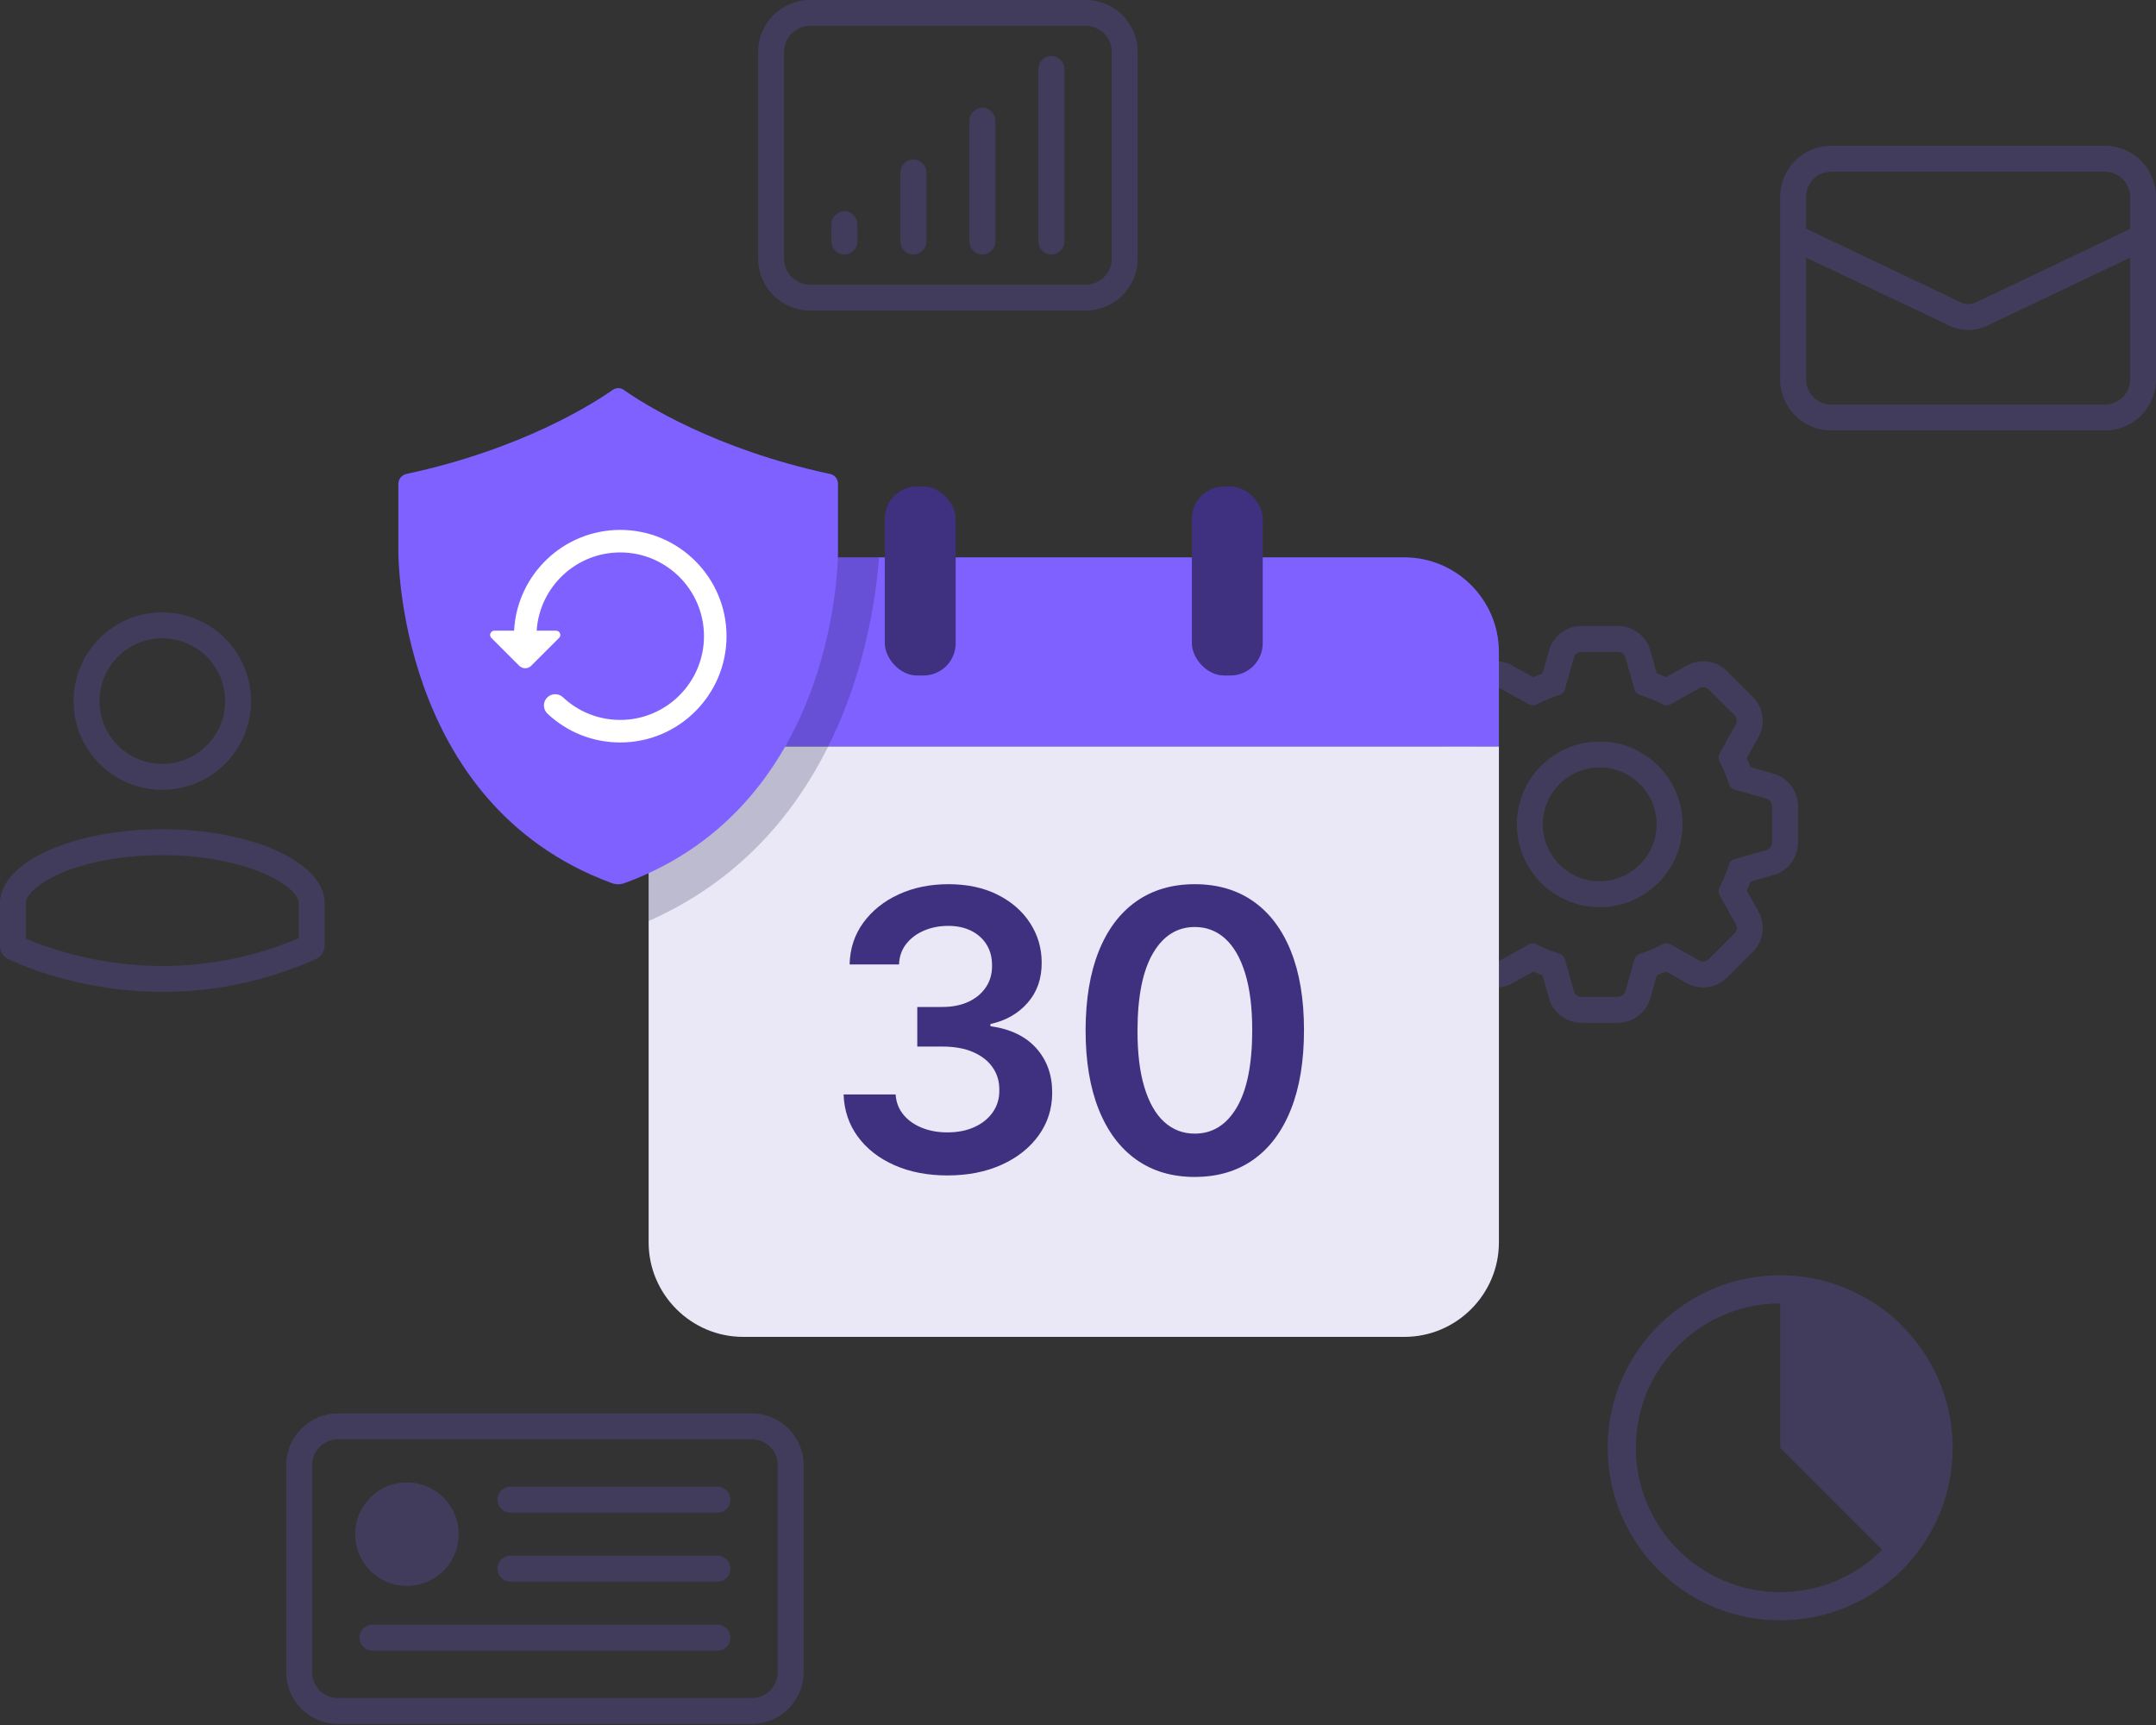 <?xml version="1.0" encoding="UTF-8"?><svg id="uuid-612deb1e-1c81-4e14-b968-e8ace765e9aa" xmlns="http://www.w3.org/2000/svg" viewBox="0 0 100 80"><rect x="0" y="0" width="100" height="80" fill="#333333" stroke="none"/><defs><style>.uuid-784cd1e3-fc07-48ab-b1da-e1661c9fe06b,.uuid-f054adf4-83f5-4766-8449-25e2f52ec4bf{fill:#7e61ff;}.uuid-784cd1e3-fc07-48ab-b1da-e1661c9fe06b,.uuid-51e7243f-47c3-404d-998b-eeebe6eea5e2{opacity:.2;}.uuid-4caac3b6-99fa-4eff-98a6-5ae17c54b1f9{fill:#eae7f7;}.uuid-4fd437cc-543f-4cf8-95a1-26205cfb7606{fill:#fff;}.uuid-db95cfef-3165-4d9e-9871-ffe48f332125{fill:#3f3180;}.uuid-bfb64d3f-8259-4886-a7d1-358fc5657178{fill:#3f3180;}.uuid-53769c26-3180-46ed-907b-e54cba3c5de5{fill:#0b0b2b;}</style></defs><g class="uuid-51e7243f-47c3-404d-998b-eeebe6eea5e2"><path class="uuid-f054adf4-83f5-4766-8449-25e2f52ec4bf" d="M97.64,6.763h-12.704c-1.304,0-2.368,1.064-2.368,2.368v8.464c0,1.304,1.064,2.368,2.368,2.368h12.704c1.304,0,2.36-1.064,2.36-2.368v-8.464c0-1.304-1.056-2.368-2.36-2.368ZM98.8,17.595c0,.648-.52,1.168-1.16,1.168h-12.704c-.648,0-1.168-.52-1.168-1.168v-5.648l6.648,3.152c.552.272,1.192.272,1.744.008l6.64-3.16v5.648ZM91.64,14.027c-.224.104-.48.104-.704-.008l-7.168-3.416v-1.472c0-.648.52-1.168,1.168-1.168h12.704c.64,0,1.16.52,1.16,1.168v1.488l-7.16,3.408Z"/></g><g id="uuid-3273e026-7b0c-490b-aaa6-7e45666a05d8" class="uuid-51e7243f-47c3-404d-998b-eeebe6eea5e2"><path class="uuid-f054adf4-83f5-4766-8449-25e2f52ec4bf" d="M75.043,30.231c.162 0.0.305.108.349.264l.422,1.488c.034.119.127.212.246.246.367.115.722.262,1.062.44.054.028.114.043.174.043.001,0,.002 0.0.003 0.0.06,0,.119-.015.171-.043l1.307-.728.046-.026c.053-.03.113-.046.173-.046.001,0,.003 0.0.004 0.0.096 0.0.188.039.256.107l1.192,1.192c.116.114.141.292.061.434l-.754,1.354c-.059.109-.059.24,0,.349.178.34.325.696.44,1.062.034.119.127.212.246.246l1.488.422c.156.044.264.187.264.349v1.693c-0.0.162-.108.305-.264.349l-1.488.422c-.119.034-.212.127-.246.246-.115.367-.262.722-.44,1.062-.059.109-.059.24,0,.349l.754,1.354c.08.142.055.319-.061.434l-1.192,1.192c-.068.068-.16.107-.256.107-.001 0-.003 0-.004 0-.061,0-.121-.016-.173-.046l-.046-.026-1.307-.728c-.053-.028-.112-.043-.171-.043-.001,0-.002,0-.003 0-.061 0-.12.015-.174.043-.34.178-.696.325-1.062.44-.119.034-.212.127-.246.246l-.422,1.488c-.044.156-.187.264-.349.264h-1.693c-.162-0-.305-.108-.349-.264l-.422-1.488c-.034-.119-.127-.212-.246-.246-.367-.115-.722-.262-1.062-.44-.054-.028-.114-.043-.174-.043-.001-0-.002-0-.003-0-.06,0-.119.015-.171.043l-1.354.754c-.053.03-.113.046-.173.046-.001,0-.003-0-.004-0-.096-0-.188-.039-.256-.107l-1.192-1.192c-.116-.114-.141-.292-.061-.434l.754-1.354c.059-.109.059-.24,0-.349-.178-.34-.325-.696-.44-1.062-.034-.119-.127-.212-.246-.246l-1.488-.422c-.156-.044-.264-.187-.264-.349v-1.693c0-.162.108-.305.264-.349l1.488-.422c.119-.034.212-.127.246-.246.115-.367.262-.722.44-1.062.059-.109.059-.24,0-.349l-.754-1.354c-.08-.142-.055-.319.061-.434l1.192-1.192c.068-.068.16-.107.256-.107.001-0.0.003-0.0.004-0.0.061,0,.121.016.173.046l1.354.754c.053.028.112.043.171.043.001,0,.002,0,.003-0.0.061-0.0.12-.015.174-.043.34-.178.696-.325,1.062-.44.119-.034.212-.127.246-.246l.422-1.488c.044-.156.187-.264.349-.264h1.693M74.197,42.071c2.121-.001,3.839-1.719,3.84-3.84,0-2.121-1.719-3.84-3.84-3.84s-3.84,1.719-3.84,3.84,1.719,3.84,3.84,3.84M75.044,29.031h-1.694c-.696.001-1.314.468-1.503,1.137l-.302,1.066c-.144.054-.284.113-.422.174l-.971-.541c-.219-.126-.486-.198-.757-.198-.426.002-.818.166-1.112.462l-1.189,1.189c-.494.488-.602,1.259-.258,1.871l.538.966c-.063.14-.121.28-.175.422l-1.066.303c-.668.189-1.136.807-1.136,1.502v1.694c.001.696.468,1.314,1.137,1.503l1.066.302c.054.144.113.284.174.422l-.541.971c-.341.606-.233,1.378.266,1.871l1.187,1.187c.291.293.682.457,1.1.459.28 0.0.547-.072.782-.207l.955-.531c.139.062.28.121.422.175l.302,1.066c.189.668.807,1.136,1.502,1.136h1.694c.696-.001,1.314-.468,1.503-1.137l.302-1.066c.144-.054.284-.113.422-.174l.924.515.051.028c.215.124.482.196.753.196.426-.002.818-.166,1.112-.462l1.189-1.189c.494-.488.602-1.259.258-1.871l-.538-.967c.063-.14.121-.28.175-.422l1.066-.303c.668-.189,1.136-.807,1.136-1.502v-1.694c-.001-.696-.468-1.314-1.137-1.503l-1.066-.302c-.054-.144-.113-.284-.174-.422l.541-.971c.341-.606.233-1.378-.266-1.871l-1.187-1.187c-.291-.293-.682-.457-1.1-.459-.28-0-.548.072-.782.207l-.026.014-.929.517c-.139-.062-.28-.121-.422-.175l-.302-1.066c-.189-.668-.807-1.136-1.502-1.136h0ZM74.197,40.871c-1.456-0-2.64-1.184-2.64-2.64,0-1.456,1.184-2.64,2.64-2.64s2.64,1.184,2.64,2.64c-0,1.455-1.185,2.639-2.64,2.64h0Z"/></g><g class="uuid-51e7243f-47c3-404d-998b-eeebe6eea5e2"><circle class="uuid-f054adf4-83f5-4766-8449-25e2f52ec4bf" cx="18.874" cy="71.15" r="2.4"/><path class="uuid-f054adf4-83f5-4766-8449-25e2f52ec4bf" d="M34.874,66.75c.662,0,1.2.538,1.2,1.2v9.6c0,.662-.538,1.2-1.2,1.2H15.674c-.662,0-1.2-.538-1.2-1.2v-9.6c0-.662.538-1.2,1.2-1.2h19.2M34.874,65.55H15.674c-1.32,0-2.4,1.08-2.4,2.4v9.6c0,1.32,1.08,2.4,2.4,2.4h19.2c1.32,0,2.4-1.08,2.4-2.4v-9.6c0-1.32-1.08-2.4-2.4-2.4h0Z"/><path class="uuid-f054adf4-83f5-4766-8449-25e2f52ec4bf" d="M33.274,70.15h-9.6c-.331,0-.6-.269-.6-.6s.269-.6.6-.6h9.6c.331,0,.6.269.6.6s-.269.6-.6.6Z"/><path class="uuid-f054adf4-83f5-4766-8449-25e2f52ec4bf" d="M33.274,73.35h-9.6c-.331,0-.6-.269-.6-.6s.269-.6.6-.6h9.6c.331,0,.6.269.6.6s-.269.6-.6.6Z"/><path class="uuid-f054adf4-83f5-4766-8449-25e2f52ec4bf" d="M33.274,76.55h-16c-.331,0-.6-.269-.6-.6s.269-.6.6-.6h16c.331,0,.6.269.6.6s-.269.6-.6.6Z"/></g><path class="uuid-4caac3b6-99fa-4eff-98a6-5ae17c54b1f9" d="M69.523,34.612v23.006c0,2.41-1.972,4.382-4.382,4.382h-30.674c-2.41,0-4.382-1.972-4.382-4.382v-23.006h39.439Z"/><path class="uuid-f054adf4-83f5-4766-8449-25e2f52ec4bf" d="M69.523,30.23v4.382H30.084v-4.382c0-2.41,1.972-4.382,4.382-4.382h30.674c2.41,0,4.382,1.972,4.382,4.382Z"/><rect class="uuid-bfb64d3f-8259-4886-a7d1-358fc5657178" x="41.039" y="22.563" width="3.287" height="8.764" rx="1.494" ry="1.494"/><rect class="uuid-bfb64d3f-8259-4886-a7d1-358fc5657178" x="55.281" y="22.563" width="3.287" height="8.764" rx="1.494" ry="1.494"/><path class="uuid-db95cfef-3165-4d9e-9871-ffe48f332125" d="M43.949,54.513c-.924,0-1.745-.158-2.462-.475s-1.283-.757-1.698-1.322-.635-1.217-.661-1.958h2.414c.021.355.139.664.353.928s.499.468.854.613.753.218,1.194.218c.471,0,.888-.082,1.252-.247s.648-.395.854-.69.306-.635.302-1.021c.004-.398-.098-.749-.308-1.053s-.512-.541-.908-.713-.872-.257-1.428-.257h-1.162v-1.836h1.162c.458,0,.859-.079,1.204-.237s.615-.382.812-.671.293-.624.289-1.005c.004-.372-.078-.696-.247-.972s-.407-.491-.713-.645-.664-.231-1.075-.231c-.402,0-.775.073-1.117.218s-.618.352-.828.619-.321.585-.334.953h-2.292c.017-.736.23-1.383.639-1.942s.955-.995,1.64-1.309,1.453-.472,2.304-.472c.877,0,1.64.164,2.288.491s1.15.767,1.505,1.319.533,1.162.533,1.829c.004.74-.213,1.361-.652,1.862s-1.013.828-1.724.982v.103c.924.128,1.634.47,2.128,1.024s.739,1.242.735,2.064c0,.736-.209,1.394-.626,1.974s-.991,1.035-1.72,1.364-1.565.494-2.507.494Z"/><path class="uuid-db95cfef-3165-4d9e-9871-ffe48f332125" d="M55.417,54.583c-1.057,0-1.963-.269-2.718-.806s-1.335-1.314-1.74-2.33-.607-2.241-.607-3.675c.004-1.434.209-2.654.613-3.662s.984-1.777,1.74-2.308,1.659-.796,2.712-.796,1.958.265,2.715.796,1.338,1.301,1.743,2.311.607,2.23.607,3.659c0,1.438-.202,2.665-.607,3.681s-.984,1.792-1.74,2.327-1.661.802-2.718.802ZM55.417,52.574c.822,0,1.471-.405,1.948-1.216s.716-2.006.716-3.585c0-1.044-.109-1.921-.327-2.632s-.526-1.246-.924-1.608-.869-.542-1.412-.542c-.817,0-1.464.405-1.939,1.216s-.715,2-.719,3.566c-.004,1.048.102,1.93.318,2.645s.523,1.253.921,1.614.871.542,1.419.542Z"/><g class="uuid-51e7243f-47c3-404d-998b-eeebe6eea5e2"><path class="uuid-53769c26-3180-46ed-907b-e54cba3c5de5" d="M40.771,25.848c-.126,1.704-.592,5.237-2.355,8.764-1.55,3.122-4.114,6.239-8.331,8.101v-12.483c0-2.41,1.972-4.382,4.382-4.382h6.305Z"/></g><path class="uuid-f054adf4-83f5-4766-8449-25e2f52ec4bf" d="M28.989,40.95c-.203.077-.427.077-.63,0-10.008-3.686-9.882-15.403-9.882-15.403v-3.111c0-.219.159-.411.372-.455,5.341-1.145,8.649-3.254,9.564-3.895.159-.115.367-.115.52,0,.92.641,4.229,2.75,9.564,3.895.219.044.372.236.372.455v3.111s.126,11.717-9.882,15.403Z"/><path class="uuid-4fd437cc-543f-4cf8-95a1-26205cfb7606" d="M33.698,29.504c-0,2.718-2.211,4.93-4.93,4.93-1.259 0-2.458-.474-3.375-1.337-.21-.197-.221-.529-.023-.738.197-.211.529-.221.739-.024.722.68,1.667,1.053,2.659,1.053,2.142-0,3.884-1.743,3.884-3.884 0-2.142-1.742-3.884-3.884-3.884-2.056 0-3.744,1.606-3.876,3.629h.9c.175-0.0.263.211.139.335l-1.294,1.293c-.153.153-.401.153-.554,0l-1.293-1.293c-.124-.123-.036-.335.139-.335h.916c.133-2.6,2.29-4.674,4.923-4.674,2.718-0,4.93,2.211,4.93,4.93Z"/><path class="uuid-784cd1e3-fc07-48ab-b1da-e1661c9fe06b" d="M88.228,61.493c-.087-.087-.183-.183-.278-.27-1.427-1.288-3.306-2.079-5.377-2.079h-.009c-4.411,0-7.996,3.585-7.996,7.996,0,4.42,3.585,8.004,7.996,8.004,2.21,0,4.211-.896,5.664-2.34.183-.183.348-.374.513-.574.165-.191.322-.4.461-.609.139-.218.278-.435.4-.661.618-1.14.966-2.436.966-3.819,0-2.201-.896-4.194-2.34-5.647ZM82.564,73.839c-3.689,0-6.691-3.002-6.691-6.699,0-3.689,3.002-6.691,6.691-6.691h.009v6.699l4.724,4.724c-1.209,1.218-2.88,1.966-4.733,1.966Z"/><g class="uuid-51e7243f-47c3-404d-998b-eeebe6eea5e2"><path class="uuid-f054adf4-83f5-4766-8449-25e2f52ec4bf" d="M50.365,1.2c.662,0,1.2.538,1.2,1.2v9.6c0,.662-.538,1.2-1.2,1.2h-12.8c-.662,0-1.2-.538-1.2-1.2V2.4c0-.662.538-1.2,1.2-1.2h12.8M50.365,0h-12.8c-1.32,0-2.4,1.08-2.4,2.4v9.6c0,1.32,1.08,2.4,2.4,2.4h12.8c1.32,0,2.4-1.08,2.4-2.4V2.4c0-1.32-1.08-2.4-2.4-2.4h0Z"/><path class="uuid-f054adf4-83f5-4766-8449-25e2f52ec4bf" d="M39.165,11.8c-.331,0-.6-.269-.6-.6v-.8c0-.331.269-.6.6-.6s.6.269.6.6v.8c0,.331-.269.6-.6.6Z"/><path class="uuid-f054adf4-83f5-4766-8449-25e2f52ec4bf" d="M45.565,11.8c-.331,0-.6-.269-.6-.6v-5.6c0-.331.269-.6.6-.6s.6.269.6.6v5.6c0,.331-.269.6-.6.6Z"/><path class="uuid-f054adf4-83f5-4766-8449-25e2f52ec4bf" d="M42.365,11.8c-.331,0-.6-.269-.6-.6v-3.2c0-.331.269-.6.6-.6s.6.269.6.6v3.2c0,.331-.269.6-.6.6Z"/><path class="uuid-f054adf4-83f5-4766-8449-25e2f52ec4bf" d="M48.765,11.8c-.331,0-.6-.269-.6-.6V3.2c0-.331.269-.6.6-.6s.6.269.6.6v8c0,.331-.269.6-.6.6Z"/></g><g class="uuid-51e7243f-47c3-404d-998b-eeebe6eea5e2"><path class="uuid-f054adf4-83f5-4766-8449-25e2f52ec4bf" d="M7.528,29.6c.553,0,1.088.154,1.557.451.114.071.222.15.328.241.655.555,1.031,1.365,1.031,2.222,0,.464-.105.906-.317,1.322-.06.121-.128.234-.211.349-.544.778-1.437,1.243-2.389,1.243-1.607,0-2.914-1.307-2.914-2.914s1.307-2.914,2.914-2.914M7.53,39.658c3.926,0,6.328,1.443,6.328,2.228v1.628c-2.024.854-4.144,1.286-6.307,1.286-1.259,0-2.528-.147-3.772-.436-.152-.035-.3-.073-.442-.109-.14-.037-.276-.073-.426-.117-.111-.031-.219-.064-.333-.101-.326-.101-.657-.217-1.011-.354l-.179-.072-.031-.013c-.056-.023-.108-.046-.159-.067v-1.645c0-.645,1.731-1.927,5.185-2.185.216-.017.436-.03.689-.035.15-.006.302-.008.456-.008M7.528,28.4c-2.272,0-4.114,1.842-4.114,4.114,0,2.274,1.842,4.114,4.114,4.114,1.396,0,2.631-.695,3.372-1.755.113-.157.214-.326.3-.5.284-.558.444-1.19.444-1.859,0-1.258-.566-2.384-1.455-3.138-.148-.127-.305-.242-.472-.345-.634-.401-1.385-.631-2.189-.631h0ZM7.53,38.458c-.171,0-.34.002-.507.009-.249.005-.493.019-.732.038-3.576.267-6.291,1.68-6.291,3.382v1.962c0,.277.16.528.411.645.131.061.293.131.483.211.075.031.155.063.239.096.307.12.673.253,1.091.383.117.038.239.075.366.11.143.042.291.082.444.122.155.04.312.08.474.117,1.14.265,2.511.467,4.043.467,2.114,0,4.541-.385,7.092-1.518.253-.113.415-.371.415-.65v-1.945c0-1.894-3.363-3.428-7.528-3.428h0Z"/></g></svg>